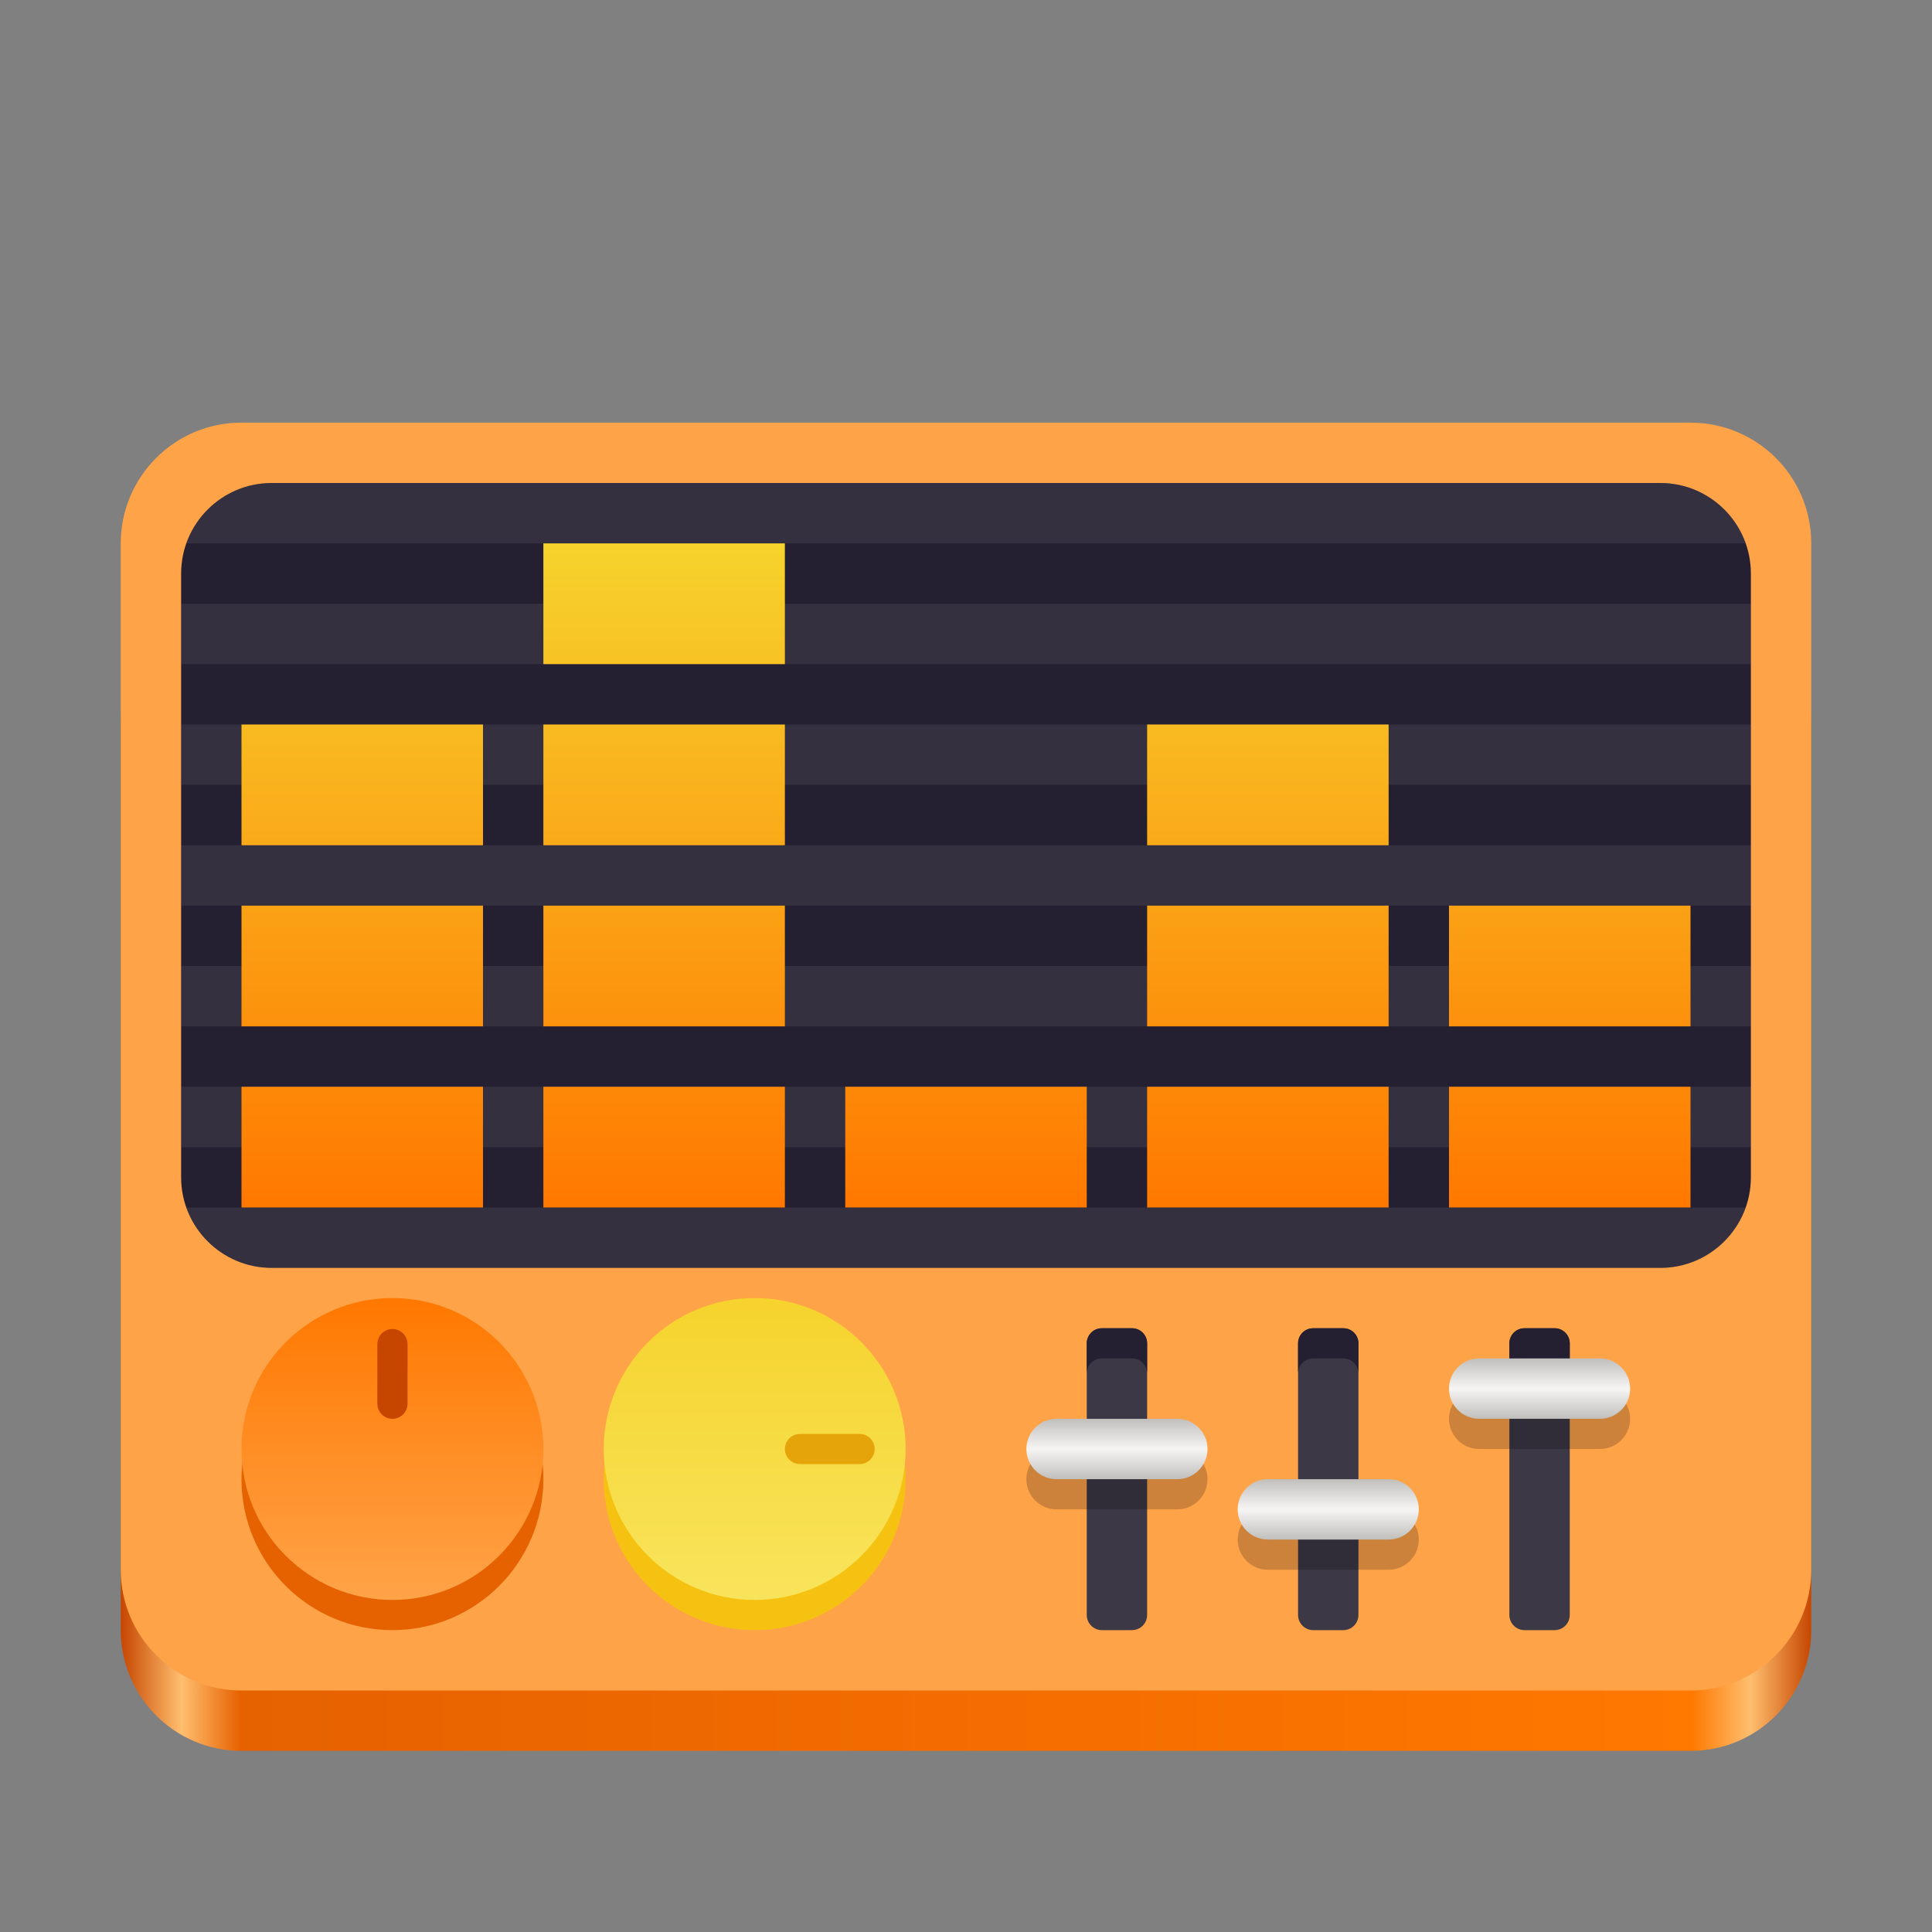<?xml version="1.0" encoding="UTF-8"?>
<svg height="128px" viewBox="0 0 128 128" width="128px" xmlns="http://www.w3.org/2000/svg" xmlns:xlink="http://www.w3.org/1999/xlink">
    <rect x="0" y="0" width="128" height="128" fill="#808080" stroke="none"/>
    <linearGradient id="a" gradientUnits="userSpaceOnUse" x1="8" x2="120" y1="116" y2="116">
        <stop offset="0" stop-color="#c64600"/>
        <stop offset="0.036" stop-color="#ffbe6f"/>
        <stop offset="0.071" stop-color="#e66100"/>
        <stop offset="0.929" stop-color="#ff7800"/>
        <stop offset="0.964" stop-color="#ffbe6f"/>
        <stop offset="1" stop-color="#c64600"/>
    </linearGradient>
    <clipPath id="b">
        <path d="m 12 32 h 104 v 4 h -104 z m 0 0"/>
    </clipPath>
    <clipPath id="c">
        <path d="m 18 32 h 92 c 3.312 0 6 2.688 6 6 v 40 c 0 3.312 -2.688 6 -6 6 h -92 c -3.312 0 -6 -2.688 -6 -6 v -40 c 0 -3.312 2.688 -6 6 -6 z m 0 0"/>
    </clipPath>
    <clipPath id="d">
        <path d="m 12 40 h 104 v 4 h -104 z m 0 0"/>
    </clipPath>
    <clipPath id="e">
        <path d="m 18 32 h 92 c 3.312 0 6 2.688 6 6 v 40 c 0 3.312 -2.688 6 -6 6 h -92 c -3.312 0 -6 -2.688 -6 -6 v -40 c 0 -3.312 2.688 -6 6 -6 z m 0 0"/>
    </clipPath>
    <clipPath id="f">
        <path d="m 12 48 h 104 v 4 h -104 z m 0 0"/>
    </clipPath>
    <clipPath id="g">
        <path d="m 18 32 h 92 c 3.312 0 6 2.688 6 6 v 40 c 0 3.312 -2.688 6 -6 6 h -92 c -3.312 0 -6 -2.688 -6 -6 v -40 c 0 -3.312 2.688 -6 6 -6 z m 0 0"/>
    </clipPath>
    <clipPath id="h">
        <path d="m 12 56 h 104 v 4 h -104 z m 0 0"/>
    </clipPath>
    <clipPath id="i">
        <path d="m 18 32 h 92 c 3.312 0 6 2.688 6 6 v 40 c 0 3.312 -2.688 6 -6 6 h -92 c -3.312 0 -6 -2.688 -6 -6 v -40 c 0 -3.312 2.688 -6 6 -6 z m 0 0"/>
    </clipPath>
    <clipPath id="j">
        <path d="m 12 64 h 104 v 4 h -104 z m 0 0"/>
    </clipPath>
    <clipPath id="k">
        <path d="m 18 32 h 92 c 3.312 0 6 2.688 6 6 v 40 c 0 3.312 -2.688 6 -6 6 h -92 c -3.312 0 -6 -2.688 -6 -6 v -40 c 0 -3.312 2.688 -6 6 -6 z m 0 0"/>
    </clipPath>
    <clipPath id="l">
        <path d="m 12 72 h 104 v 4 h -104 z m 0 0"/>
    </clipPath>
    <clipPath id="m">
        <path d="m 18 32 h 92 c 3.312 0 6 2.688 6 6 v 40 c 0 3.312 -2.688 6 -6 6 h -92 c -3.312 0 -6 -2.688 -6 -6 v -40 c 0 -3.312 2.688 -6 6 -6 z m 0 0"/>
    </clipPath>
    <clipPath id="n">
        <path d="m 12 80 h 104 v 4 h -104 z m 0 0"/>
    </clipPath>
    <clipPath id="o">
        <path d="m 18 32 h 92 c 3.312 0 6 2.688 6 6 v 40 c 0 3.312 -2.688 6 -6 6 h -92 c -3.312 0 -6 -2.688 -6 -6 v -40 c 0 -3.312 2.688 -6 6 -6 z m 0 0"/>
    </clipPath>
    <linearGradient id="p" gradientUnits="userSpaceOnUse" x1="64" x2="64" y1="36" y2="80">
        <stop offset="0" stop-color="#f6d32d"/>
        <stop offset="1" stop-color="#ff7800"/>
    </linearGradient>
    <linearGradient id="q" gradientUnits="userSpaceOnUse" x1="50" x2="50" y1="86" y2="106">
        <stop offset="0" stop-color="#f6d32d"/>
        <stop offset="1" stop-color="#f8e45c"/>
    </linearGradient>
    <linearGradient id="r" gradientUnits="userSpaceOnUse" x1="26" x2="26" y1="86" y2="106">
        <stop offset="0" stop-color="#ff7800"/>
        <stop offset="1" stop-color="#ffa348"/>
    </linearGradient>
    <linearGradient id="s" gradientUnits="userSpaceOnUse">
        <stop offset="0" stop-color="#c0bfbc"/>
        <stop offset="0.5" stop-color="#f6f5f4"/>
        <stop offset="1" stop-color="#c0bfbc"/>
    </linearGradient>
    <linearGradient id="t" x1="102" x2="102" xlink:href="#s" y1="90" y2="94"/>
    <linearGradient id="u" x1="88" x2="88" xlink:href="#s" y1="98" y2="102"/>
    <linearGradient id="v" x1="74" x2="74" xlink:href="#s" y1="94" y2="98"/>
    <path d="m 16 40 h 96 c 4.418 0 8 3.582 8 8 v 60 c 0 4.418 -3.582 8 -8 8 h -96 c -4.418 0 -8 -3.582 -8 -8 v -60 c 0 -4.418 3.582 -8 8 -8 z m 0 0" fill="url(#a)"/>
    <path d="m 16 28 h 96 c 4.418 0 8 3.582 8 8 v 68 c 0 4.418 -3.582 8 -8 8 h -96 c -4.418 0 -8 -3.582 -8 -8 v -68 c 0 -4.418 3.582 -8 8 -8 z m 0 0" fill="#ffa348"/>
    <path d="m 18 32 h 92 c 3.312 0 6 2.688 6 6 v 40 c 0 3.312 -2.688 6 -6 6 h -92 c -3.312 0 -6 -2.688 -6 -6 v -40 c 0 -3.312 2.688 -6 6 -6 z m 0 0" fill="#241f31"/>
    <g clip-path="url(#b)">
        <g clip-path="url(#c)">
            <path d="m 12 32 h 104 v 4 h -104 z m 0 0" fill="#77767b" fill-opacity="0.2"/>
        </g>
    </g>
    <g clip-path="url(#d)">
        <g clip-path="url(#e)">
            <path d="m 12 40 h 104 v 4 h -104 z m 0 0" fill="#77767b" fill-opacity="0.2"/>
        </g>
    </g>
    <g clip-path="url(#f)">
        <g clip-path="url(#g)">
            <path d="m 12 48 h 104 v 4 h -104 z m 0 0" fill="#77767b" fill-opacity="0.2"/>
        </g>
    </g>
    <g clip-path="url(#h)">
        <g clip-path="url(#i)">
            <path d="m 12 56 h 104 v 4 h -104 z m 0 0" fill="#77767b" fill-opacity="0.2"/>
        </g>
    </g>
    <g clip-path="url(#j)">
        <g clip-path="url(#k)">
            <path d="m 12 64 h 104 v 4 h -104 z m 0 0" fill="#77767b" fill-opacity="0.2"/>
        </g>
    </g>
    <g clip-path="url(#l)">
        <g clip-path="url(#m)">
            <path d="m 12 72 h 104 v 4 h -104 z m 0 0" fill="#77767b" fill-opacity="0.2"/>
        </g>
    </g>
    <g clip-path="url(#n)">
        <g clip-path="url(#o)">
            <path d="m 12 80 h 104 v 4 h -104 z m 0 0" fill="#77767b" fill-opacity="0.2"/>
        </g>
    </g>
    <g fill="url(#p)">
        <path d="m 16 72 h 16 v 8 h -16 z m 0 0"/>
        <path d="m 16 60 h 16 v 8 h -16 z m 0 0"/>
        <path d="m 16 48 h 16 v 8 h -16 z m 0 0"/>
        <path d="m 36 72 h 16 v 8 h -16 z m 0 0"/>
        <path d="m 36 60 h 16 v 8 h -16 z m 0 0"/>
        <path d="m 36 48 h 16 v 8 h -16 z m 0 0"/>
        <path d="m 36 36 h 16 v 8 h -16 z m 0 0"/>
        <path d="m 56 72 h 16 v 8 h -16 z m 0 0"/>
        <path d="m 76 72 h 16 v 8 h -16 z m 0 0"/>
        <path d="m 76 60 h 16 v 8 h -16 z m 0 0"/>
        <path d="m 76 48 h 16 v 8 h -16 z m 0 0"/>
        <path d="m 96 72 h 16 v 8 h -16 z m 0 0"/>
        <path d="m 96 60 h 16 v 8 h -16 z m 0 0"/>
    </g>
    <path d="m 60 98 c 0 5.523 -4.477 10 -10 10 s -10 -4.477 -10 -10 s 4.477 -10 10 -10 s 10 4.477 10 10 z m 0 0" fill="#f5c211"/>
    <path d="m 60 96 c 0 5.523 -4.477 10 -10 10 s -10 -4.477 -10 -10 s 4.477 -10 10 -10 s 10 4.477 10 10 z m 0 0" fill="url(#q)"/>
    <path d="m 57.949 96 c 0 0.551 -0.445 1 -1 1 h -3.949 c -0.551 0 -1 -0.449 -1 -1 s 0.449 -1 1 -1 h 3.949 c 0.555 0 1 0.449 1 1 z m 0 0" fill="#e5a50a"/>
    <path d="m 36 98 c 0 5.523 -4.477 10 -10 10 s -10 -4.477 -10 -10 s 4.477 -10 10 -10 s 10 4.477 10 10 z m 0 0" fill="#e66100"/>
    <path d="m 36 96 c 0 5.523 -4.477 10 -10 10 s -10 -4.477 -10 -10 s 4.477 -10 10 -10 s 10 4.477 10 10 z m 0 0" fill="url(#r)"/>
    <path d="m 26 88.051 c 0.551 0 1 0.445 1 1 v 3.949 c 0 0.551 -0.449 1 -1 1 s -1 -0.449 -1 -1 v -3.949 c 0 -0.555 0.449 -1 1 -1 z m 0 0" fill="#c64600"/>
    <path d="m 101 88 h 2 c 0.551 0 1 0.449 1 1 v 18 c 0 0.551 -0.449 1 -1 1 h -2 c -0.551 0 -1 -0.449 -1 -1 v -18 c 0 -0.551 0.449 -1 1 -1 z m 0 0" fill="#3d3846"/>
    <path d="m 101 88 c -0.555 0 -1 0.445 -1 1 v 2 c 0 -0.555 0.445 -1 1 -1 h 2 c 0.555 0 1 0.445 1 1 v -2 c 0 -0.555 -0.445 -1 -1 -1 z m 0 0" fill="#241f31"/>
    <path d="m 98 92 h 8 c 1.105 0 2 0.895 2 2 s -0.895 2 -2 2 h -8 c -1.105 0 -2 -0.895 -2 -2 s 0.895 -2 2 -2 z m 0 0" fill-opacity="0.2"/>
    <path d="m 98 90 h 8 c 1.105 0 2 0.895 2 2 s -0.895 2 -2 2 h -8 c -1.105 0 -2 -0.895 -2 -2 s 0.895 -2 2 -2 z m 0 0" fill="url(#t)"/>
    <path d="m 87 88 h 2 c 0.551 0 1 0.449 1 1 v 18 c 0 0.551 -0.449 1 -1 1 h -2 c -0.551 0 -1 -0.449 -1 -1 v -18 c 0 -0.551 0.449 -1 1 -1 z m 0 0" fill="#3d3846"/>
    <path d="m 87 88 c -0.555 0 -1 0.445 -1 1 v 2 c 0 -0.555 0.445 -1 1 -1 h 2 c 0.555 0 1 0.445 1 1 v -2 c 0 -0.555 -0.445 -1 -1 -1 z m 0 0" fill="#241f31"/>
    <path d="m 84 100 h 8 c 1.105 0 2 0.895 2 2 s -0.895 2 -2 2 h -8 c -1.105 0 -2 -0.895 -2 -2 s 0.895 -2 2 -2 z m 0 0" fill-opacity="0.2"/>
    <path d="m 84 98 h 8 c 1.105 0 2 0.895 2 2 s -0.895 2 -2 2 h -8 c -1.105 0 -2 -0.895 -2 -2 s 0.895 -2 2 -2 z m 0 0" fill="url(#u)"/>
    <path d="m 73 88 h 2 c 0.551 0 1 0.449 1 1 v 18 c 0 0.551 -0.449 1 -1 1 h -2 c -0.551 0 -1 -0.449 -1 -1 v -18 c 0 -0.551 0.449 -1 1 -1 z m 0 0" fill="#3d3846"/>
    <path d="m 73 88 c -0.555 0 -1 0.445 -1 1 v 2 c 0 -0.555 0.445 -1 1 -1 h 2 c 0.555 0 1 0.445 1 1 v -2 c 0 -0.555 -0.445 -1 -1 -1 z m 0 0" fill="#241f31"/>
    <path d="m 70 96 h 8 c 1.105 0 2 0.895 2 2 s -0.895 2 -2 2 h -8 c -1.105 0 -2 -0.895 -2 -2 s 0.895 -2 2 -2 z m 0 0" fill-opacity="0.2"/>
    <path d="m 70 94 h 8 c 1.105 0 2 0.895 2 2 s -0.895 2 -2 2 h -8 c -1.105 0 -2 -0.895 -2 -2 s 0.895 -2 2 -2 z m 0 0" fill="url(#v)"/>
</svg>
